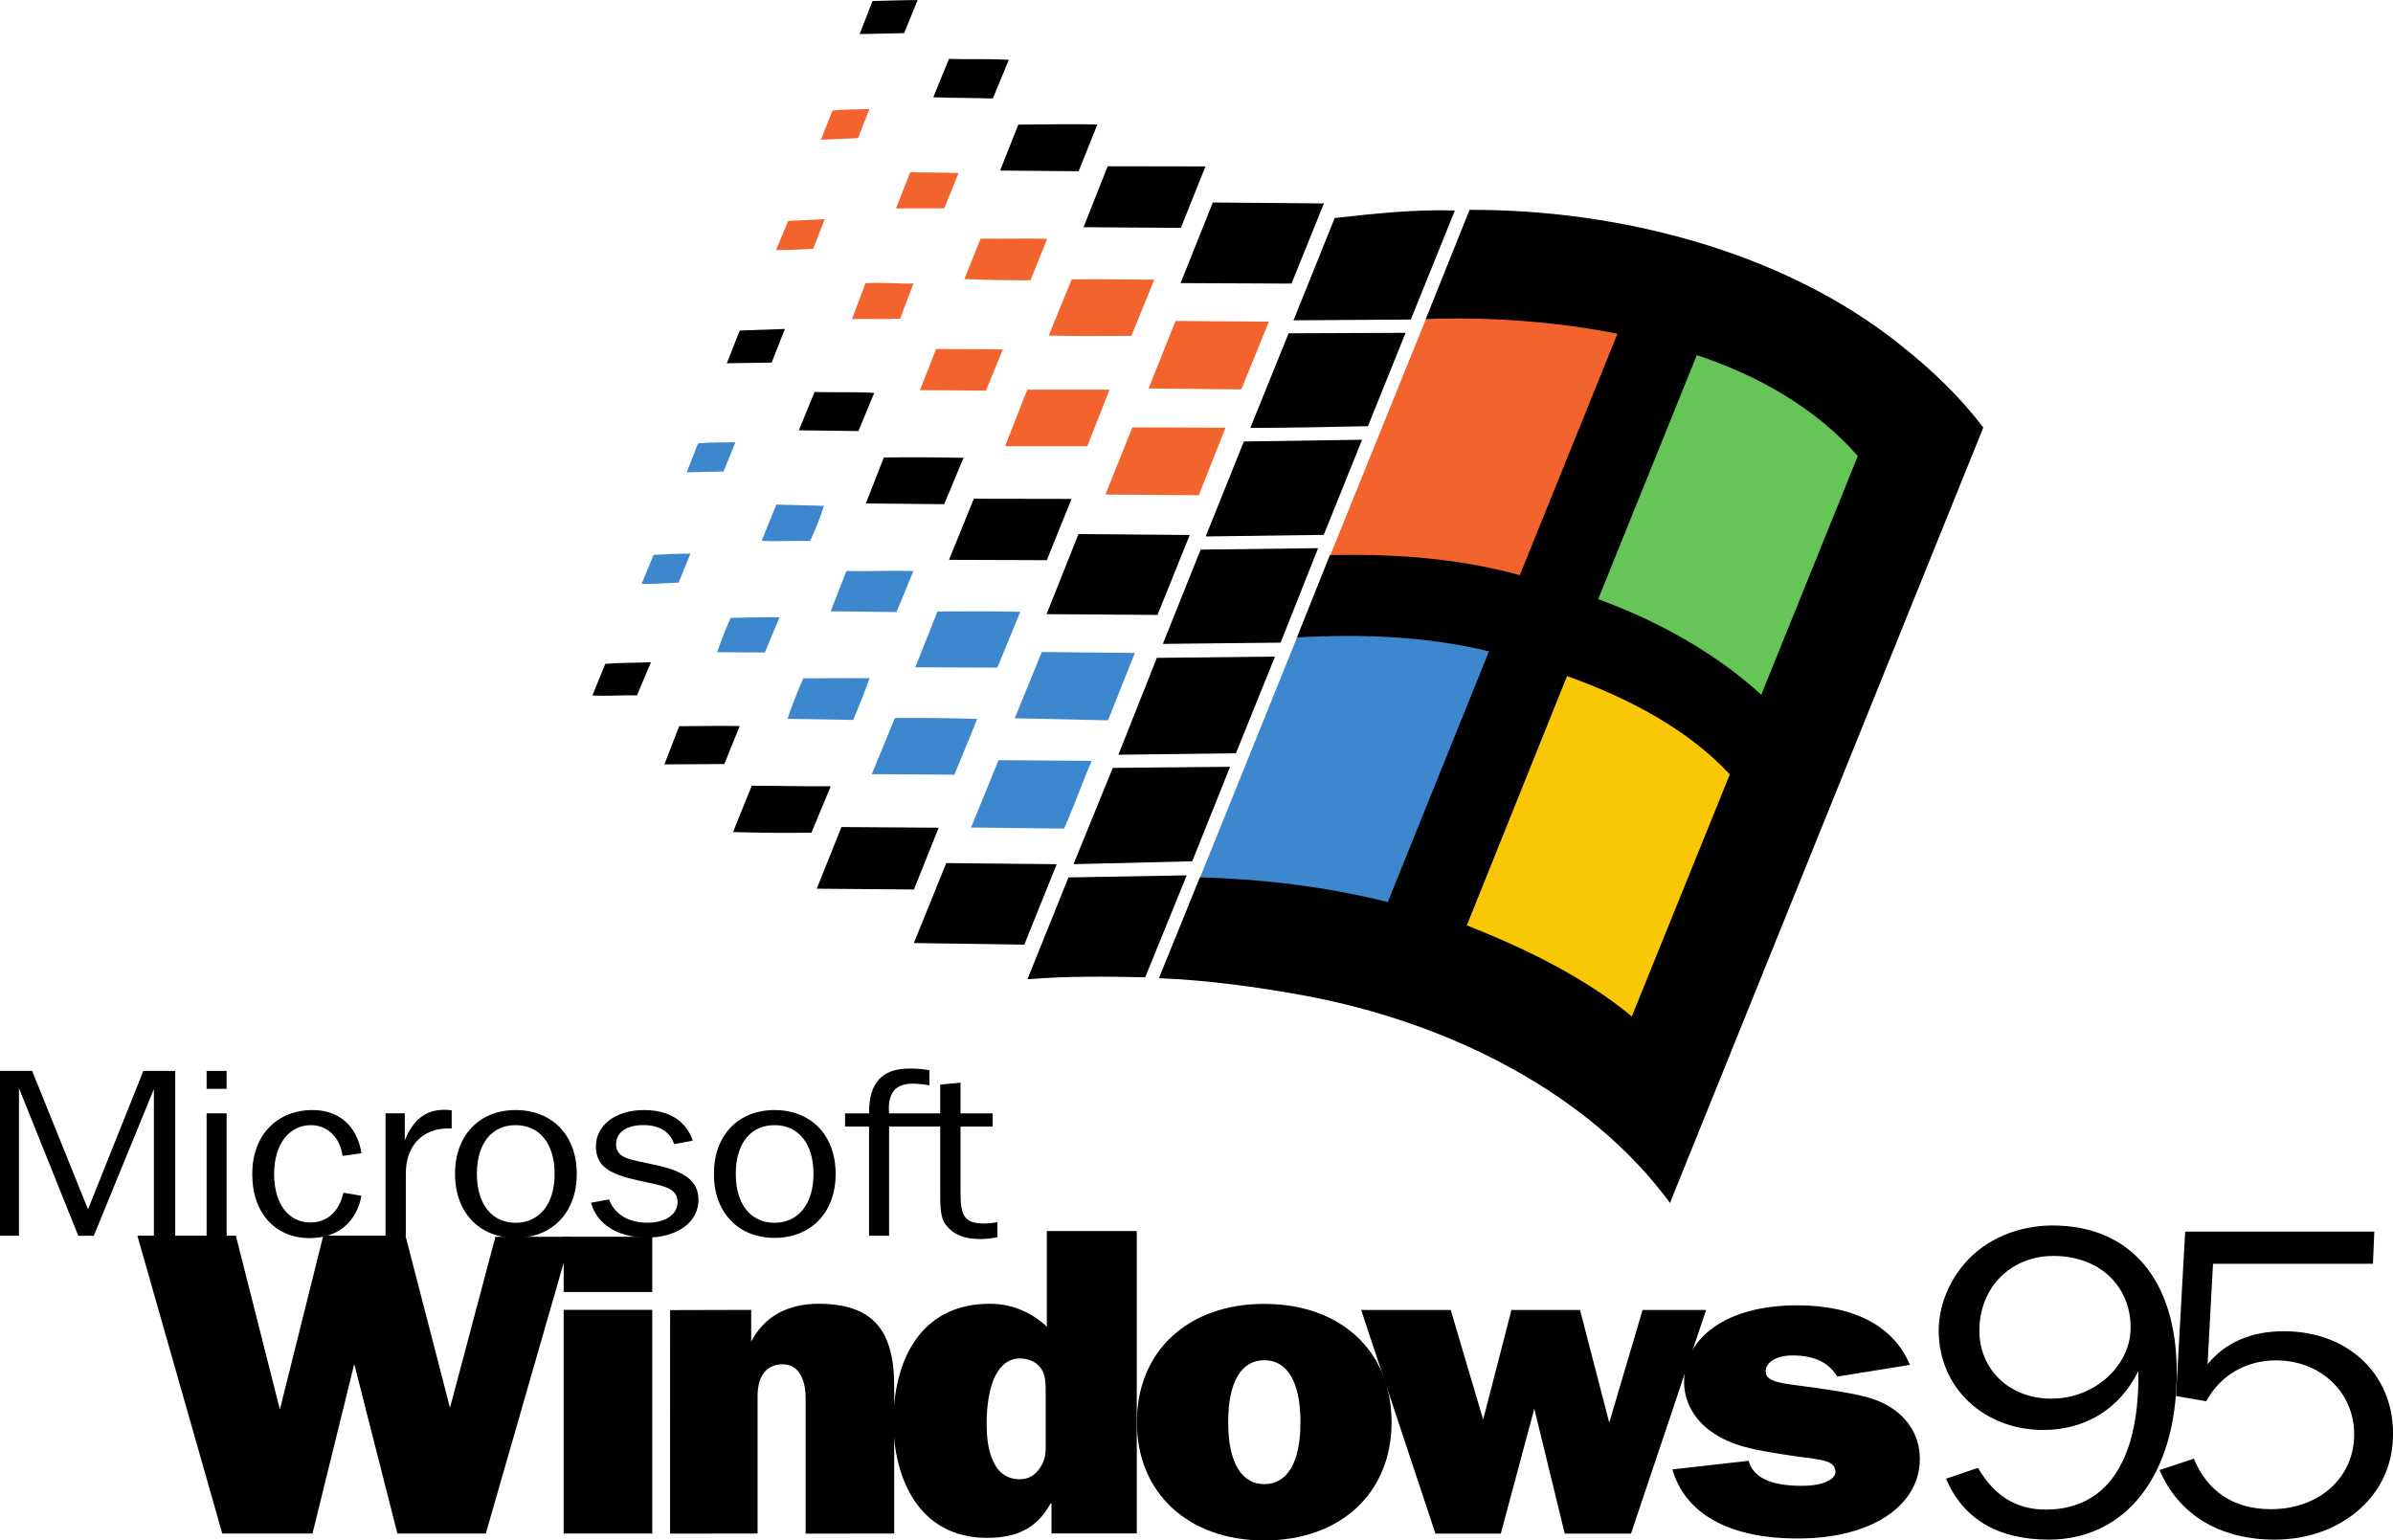 <?xml version="1.0" encoding="UTF-8"?>
<svg width="634.04" height="408.18" version="1.1" viewBox="0 0 634.04 408.18" xmlns="http://www.w3.org/2000/svg">
 <g transform="translate(91.54 77.375)">
  <g transform="matrix(10.826 0 0 10.826 -1375.3 -1992.7)">
   <path d="m147.45 199.64 3.281-8.125c1.562-0.086 4.098 0.266 5.668 0.645l-3.375 8.359c-1.531-0.379-4.043-0.84-5.574-0.879" fill="#3d87cf"/>
   <path d="m162.2 195.43-3.41 8.398c-1.141-0.938-4.266-2.719-5.766-3.309l3.375-8.359c1.527 0.543 4.789 2.18 5.801 3.269" fill="#fac705"/>
   <path d="m165.54 187.65-3.348 7.781c-1.094-1-4.258-2.707-5.801-3.269l3.383-8.375c1.543 0.516 4.762 2.719 5.766 3.863" fill="#66c557"/>
   <path d="m150.73 191.52 3.328-8.223c1.559-0.055 4.156 0.191 5.723 0.492l-3.383 8.375c-1.551-0.426-4.117-0.676-5.668-0.645" fill="#f3632e"/>
   <path d="m139.46 194.54-1.605-0.027c0.109-0.324 0.25-0.688 0.387-0.992l1.621-4e-3c-0.117 0.332-0.258 0.691-0.402 1.023" fill="#3d87cf"/>
   <path d="m141.94 195.88-2.023-0.012 0.566-1.375c0.668-4e-3 1.344 0 2.016 0.023l-0.559 1.363" fill="#3d87cf"/>
   <path d="m145.3 195.54c-0.234 0.539-0.434 1.117-0.676 1.66l-2.277-0.027 0.672-1.648 2.281 0.016" fill="#3d87cf"/>
   <path d="m137.3 192.89-1.168-8e-3c0.094-0.27 0.211-0.57 0.332-0.84 0.398-4e-3 0.797-0.027 1.195-0.012l-0.359 0.859" fill="#3d87cf"/>
   <path d="m135.19 191.18c-0.301 8e-3 -0.605 0.039-0.906 0.031l0.293-0.711c0.301-0.016 0.602-0.031 0.902-0.031l-0.289 0.711" fill="#3d87cf"/>
   <path d="m140.52 191.9-1.609-0.019 0.387-0.988c0.547 0.016 1.094-0.016 1.637 4e-3l-0.414 1.004" fill="#3d87cf"/>
   <path d="m142.99 193.26-2.008-8e-3 0.543-1.367c0.676-4e-3 1.352-8e-3 2.027 8e-3l-0.562 1.367" fill="#3d87cf"/>
   <path d="m145.7 194.55-2.285-0.051 0.664-1.621 2.277 0.023-0.656 1.648" fill="#3d87cf"/>
   <path d="m138.41 190.16c-0.391-0.012-0.793 0.019-1.188-4e-3l0.359-0.887 1.164 0.031c-0.086 0.277-0.207 0.582-0.336 0.859" fill="#3d87cf"/>
   <path d="m136.29 188.46-0.902 0.019 0.277-0.707c0.293-0.027 0.609-0.027 0.914-0.027l-0.289 0.715" fill="#3d87cf"/>
   <path d="m142.71 186.48-1.613-0.012 0.395-1.008c0.543 8e-3 1.086 0 1.633 0.012l-0.414 1.008" fill="#f3632e"/>
   <path d="m143.18 187.84 0.543-1.383h2.012l-0.543 1.383h-2.012" fill="#f3632e"/>
   <path d="m147.92 189.04-2.285-0.016 0.66-1.645 2.281 8e-3 -0.656 1.652" fill="#f3632e"/>
   <path d="m140.61 184.72c-0.383 0.019-0.785 0-1.176 8e-3l0.328-0.875c0.383-0.031 0.789 0.016 1.176 4e-3l-0.328 0.863" fill="#f3632e"/>
   <path d="m138.48 183.01c-0.301 8e-3 -0.602 0.039-0.906 0.027l0.297-0.711 0.895-0.043-0.285 0.727" fill="#f3632e"/>
   <path d="m143.8 183.78c-0.539 0-1.078-8e-3 -1.617-0.031l0.398-0.988c0.543 8e-3 1.086-0.012 1.629 4e-3l-0.41 1.016" fill="#f3632e"/>
   <path d="m146.27 185.14c-0.672 0-1.348 0.012-2.023-8e-3l0.562-1.375c0.676-8e-3 1.348 4e-3 2.023 8e-3l-0.562 1.375" fill="#f3632e"/>
   <path d="m148.96 186.45-2.269-0.023 0.66-1.652 2.285 0.016-0.676 1.66" fill="#f3632e"/>
   <path d="m141.69 182.02h-1.18l0.348-0.887c0.398 0.019 0.789 0 1.184 0.023l-0.352 0.863" fill="#f3632e"/>
   <path d="m139.58 180.3-0.906 0.039 0.281-0.715c0.301-0.035 0.605-0.019 0.906-0.039l-0.281 0.715" fill="#f3632e"/>
   <path d="m138.44 197.3c-0.637 8e-3 -1.277 4e-3 -1.918-0.016l0.457-1.133c0.641 0 1.285 0.019 1.934 0.012l-0.473 1.137"/>
   <path d="m153.11 184.74-2.871 0.019 1.008-2.504c0.977-0.109 1.961-0.215 2.941-0.184l-1.078 2.668"/>
   <path d="m140.71 177.73-1.09 0.023 0.316-0.809c0.367-8e-3 0.734-0.023 1.102-0.023l-0.328 0.809"/>
   <path d="m142.88 179.33c-0.484-0.016-0.969-0.012-1.457-0.031l0.383-0.938c0.488 0.016 0.977-8e-3 1.465 0.023l-0.391 0.945"/>
   <path d="m150.19 183.86-2.715-0.012 0.789-1.973 2.719 0.023-0.793 1.961"/>
   <path d="m145.1 182.48 0.59-1.492 2.394 4e-3 -0.602 1.504-2.383-0.016"/>
   <path d="m144.98 181.11-1.922-0.016 0.445-1.125c0.641 0 1.285-0.023 1.934 0l-0.457 1.141"/>
   <path d="m152.06 187.35c-0.957 0.023-1.918 0.039-2.879 0.043l0.938-2.316 2.863-0.012-0.922 2.285"/>
   <path d="m150.98 190.01-2.871 0.039-0.016-8e-3 0.93-2.316 2.894-0.043-0.938 2.328"/>
   <path d="m136.37 185.81 0.316-0.801 1.105-0.039-0.324 0.824-1.098 0.016"/>
   <path d="m147.04 192.68 0.926-2.309 2.875-0.035-0.918 2.312-2.883 0.031"/>
   <path d="m139.59 187.47-1.457-0.019 0.383-0.938c0.488 0.016 0.973-8e-3 1.461 0.023l-0.387 0.934"/>
   <path d="m146.91 191.97-2.715-0.019 0.781-1.961 2.723 0.023-0.789 1.957"/>
   <path d="m144.2 190.63-2.371-8e-3 -0.019-8e-3 0.605-1.488 2.391 4e-3 -0.605 1.5"/>
   <path d="m141.69 189.26-1.918-0.019 0.441-1.125c0.648-8e-3 1.301-4e-3 1.949 8e-3l-0.473 1.137"/>
   <path d="m148.84 195.33-0.012 0.027-2.875 0.035 0.941-2.371 2.891-0.031-0.945 2.34"/>
   <path d="m147.76 198-2.883 0.07-0.019-8e-3 0.957-2.348 2.871-0.027-0.926 2.312"/>
   <path d="m134.17 193.94c-0.363-0.012-0.727 0.023-1.09 0l0.316-0.773c0.371-0.031 0.742-0.023 1.117-0.039l-0.344 0.812"/>
   <path d="m146.61 200.84c-0.961-0.023-1.918-0.031-2.883 0.047l1.004-2.492 2.894-0.051-1.016 2.496"/>
   <path d="m136.31 195.62-1.469 8e-3 0.363-0.934c0.496 0 0.984-0.016 1.48-4e-3l-0.375 0.93"/>
   <path d="m143.65 200.04-2.703-0.039 0.793-1.957 2.703 0.027-0.793 1.969"/>
   <path d="m138.57 198.67 0.605-1.508 2.379 0.016-0.605 1.512-2.379-0.019"/>
   <path d="m164.05 188.08c-1.004-1.145-2.398-1.957-3.941-2.469l-2.414 5.973c1.539 0.566 2.898 1.344 3.992 2.34zm-3.133 7.793c-1.012-1.09-2.461-1.863-3.984-2.406l-2.453 6.102c1.496 0.59 2.898 1.289 4.039 2.227zm6.203-8.488-7.668 18.977c-1.988-2.711-5.445-4.422-8.918-5.07-1.195-0.219-2.394-0.383-3.59-0.43l1.004-2.469c1.531 0.043 3.066 0.223 4.598 0.605l2.477-6.137c-1.57-0.379-3.137-0.426-4.699-0.34l0.805-2.016c1.547-0.031 3.098 0.066 4.648 0.492l2.391-5.91c-1.566-0.305-3.133-0.414-4.691-0.359l1.07-2.672c3.555-0.016 7.668 0.977 10.582 3.336 0.738 0.586 1.418 1.234 1.992 1.992"/>
  </g>
  <g>
   <path d="m-91.54 250.07h5.025v-39.118l15.712 39.118h4.119l15.918-38.87v38.87h5.655v-43.683h-8.444l-14.665 36.684-14.806-36.684h-8.514v43.683"/>
   <path d="m-36.801 211.14h5.308v-4.749h-5.308zm0 38.934h5.308v-32.437h-5.308v32.437" fill-rule="evenodd"/>
   <path d="m10.612 250.07h5.372v-16.434c0-7.439 4.402-11.997 11.246-11.997h0.906v-4.813c-0.701-0.064-1.331-0.127-1.953-0.127-4.961 0-8.309 2.689-10.475 8.125v-7.191h-5.096v32.437"/>
   <path d="m45.08 250.64c9.569 0 16.201-6.625 16.201-16.937 0-10.376-6.632-16.937-16.201-16.937-9.491 0-16.059 6.561-16.059 16.937 0 10.312 6.568 16.937 16.059 16.937zm0-3.999c-6.143 0-10.263-4.749-10.263-12.938 0-8.253 4.048-12.938 10.263-12.938 6.214 0 10.333 4.749 10.333 12.938 0 8.125-4.183 12.938-10.333 12.938" fill-rule="evenodd"/>
   <path d="m113.67 250.64c9.562 0 16.201-6.625 16.201-16.937 0-10.376-6.639-16.937-16.201-16.937-9.498 0-16.059 6.561-16.059 16.937 0 10.312 6.561 16.937 16.059 16.937zm0-3.999c-6.143 0-10.263-4.749-10.263-12.938 0-8.253 4.048-12.938 10.263-12.938s10.333 4.749 10.333 12.938c0 8.125-4.19 12.938-10.333 12.938" fill-rule="evenodd"/>
   <path d="m144.03 217.64c0-0.368-0.071-0.807-0.071-1.182 0-4.565 2.024-6.688 6.419-6.688 0.977 0 2.449 0.12 4.332 0.439v-4.006c-1.748-0.311-3.489-0.432-5.308-0.432-7.262 0-10.68 3.808-10.68 11.622v0.248h-6.356v3.503h6.356v28.933h5.308v-28.933h13.547v16.993c0 4.126 0 7.127 1.465 9.003 2.024 2.682 4.961 3.808 9.215 3.808 1.472 0 3.008-0.184 4.473-0.495v-3.999c-1.323 0.311-2.583 0.368-3.702 0.368-5.443 0-6.073-2.562-6.073-8.557v-17.121h8.514v-3.503h-8.514v-8.125l-5.379 0.503v7.623h-13.547"/>
   <path d="m-0.776 228.91 5.018-0.694c-1.182-7.318-6.066-11.452-12.903-11.452-9.484 0-16.045 6.632-16.045 16.965 0 10.454 6.207 16.965 15.21 16.965 7.255 0 12.343-4.006 13.738-11.211l-4.806-0.807c-1.118 5.068-4.402 7.885-8.727 7.885-5.648 0-9.618-4.756-9.618-12.832 0-8.203 4.183-12.959 9.76-12.959 4.183 0 7.672 3.001 8.373 8.139"/>
   <path d="m65.039 241.32c1.663 5.797 7.071 9.222 14.906 9.222 8.175 0 13.582-4.232 13.582-9.972 0-4.919-3.539-7.474-10.949-9.159-6.865-1.557-10.885-1.621-10.885-5.606 0-3.058 2.704-5.053 7.212-5.053 4.296 0 7.071 1.748 8.175 5.053l4.926-0.934c-1.734-5.237-6.313-8.104-12.896-8.104-7.764 0-12.754 4.176-12.754 9.597 0 5.358 3.603 7.417 11.367 9.095 6.519 1.437 10.263 1.812 10.263 5.733 0 3.121-3.05 5.429-8.04 5.429-4.926 0-8.67-2.244-10.121-6.172l-4.785 0.871"/>
   <path d="m452.52 255.42c12.23 0 20.462 7.955 20.462 19.025 0 9.916-9.321 18.791-21.063 18.791-11.02 0-19.011-7.722-19.011-17.984 0-11.643 8.479-19.832 19.612-19.832zm22.521 30.441v1.38c0 23.172-8.84 35.395-24.574 35.395-7.75 0-13.681-3.687-17.921-11.069l-8.472 2.881c4.48 10.609 13.681 16.144 27.235 16.144 20.093 0 33.895-16.717 33.895-44.271 0-24.786-12.464-38.97-32.925-38.97-9.201 0-17.793 3.688-23.243 10.029-4.48 5.188-6.901 11.65-6.901 17.871 0 15.104 11.99 26.286 27.723 26.286 11.14 0 20.334-5.648 25.182-15.677" fill-rule="evenodd"/>
   <path d="m480.65 312.15c5.082 11.876 15.974 18.444 30.505 18.444 9.442 0 17.914-3.341 23.852-9.335 4.961-5.075 7.502-11.416 7.502-18.791 0-15.797-11.982-27.093-28.933-27.093-8.833 0-15.613 3.114-20.214 8.762l1.451-26.633h42.374l0.361-8.529h-50.117l-2.421 43.577 7.984 1.38c3.879-7.028 10.652-10.836 18.522-10.836 11.742 0 20.702 8.415 20.702 19.598 0 11.416-9.201 19.832-22.033 19.832-9.803 0-16.824-4.615-20.454-13.377l-9.081 3.001"/>
   <path d="m85.996 329.01 23.193-0.035v-36.429c0-5.535 2.541-8.415 6.66-8.415 3.992 0 6.073 3.574 6.073 9.109v35.77l23.462-0.035v-38.97c0-14.983-5.69-21.905-20.093-21.905-8.231 0-14.41 3.461-17.8 10.029v-8.415l-21.481 0.057-0.015 59.24"/>
   <path d="m288.79 329.01h17.312l8.882-33.102 8.069 33.102h17.553l19.895-59.275h-16.824l-8.84 29.861-7.743-29.861h-18.161l-7.502 29.054-8.592-29.054h-23.731l19.683 59.275"/>
   <path d="m-32.647 328.98h23.901l11.069-44.929 11.43 44.929h23.42l22.62-78.633h-20.065l-12.039 45.304-11.798-45.608h-21.778l-11.494 46.061-11.671-46.061h-26.095l22.5 78.937"/>
   <path d="m81.282 250.34h-23.477v14.644h23.477z"/>
   <path d="m81.282 269.71h-23.477v59.261h23.477z"/>
   <path d="m185.52 303.96c0 2.923 0.248 5.025-1.486 7.594-1.359 1.989-2.973 3.036-5.443 3.036-7.672 0-8.727-9.342-8.72-14.601 0.028-10.992 3.213-17.404 8.84-17.411 1.982 0 4.211 0.821 5.322 2.343 1.607 1.869 1.486 4.671 1.486 7.007zm24.135 24.998v-80.14h-23.83v25.352c-3.836-3.624-9.031-6.073-15.097-6.073-19.06 0-25.55 16.003-25.55 31.304 0 14.722 6.618 30.724 24.807 30.724 7.92 0 13.242-2.569 16.831-9.109h0.248v7.941h22.592" fill-rule="evenodd"/>
   <path d="m243.47 315.89c-5.825 0-9.597-5.315-9.597-16.42 0-11.105 3.744-16.42 9.569-16.42 5.825 0 9.583 5.315 9.583 16.42 0 11.105-3.73 16.42-9.555 16.42zm-0.042 14.92c20.263 0 33.739-12.605 33.739-31.34 0-18.855-13.476-31.34-33.739-31.34-20.15 0-33.746 12.485-33.746 31.34 0 18.735 13.596 31.34 33.746 31.34" fill-rule="evenodd"/>
   <path d="m351.55 311.99c3.496 11.784 14.99 18.303 33.223 18.303 20.115 0 32.352-9.038 32.352-21.049 0-4.926-1.996-9.159-5.867-12.358-4.749-3.893-10.369-4.692-17.241-5.839-11.862-1.946-17.779-1.486-17.737-5.146 0.028-1.968 2.378-4.112 7.12-4.112 5.874 0 9.618 1.932 11.869 5.598l19.237-3.093c-4.247-10.185-14.615-15.79-29.854-15.79-18.989 0-29.981 8.698-29.981 20.37 0 5.032 2.626 9.838 7.12 13.044 5.62 4.006 11.869 4.919 18.989 6.066 8.868 1.486 13.603 1.062 13.985 4.346 0.269 2.272-3.121 4.006-8.989 4.006-8.245 0-12.867-2.286-13.993-6.639l-20.235 2.293"/>
  </g>
 </g>
</svg>